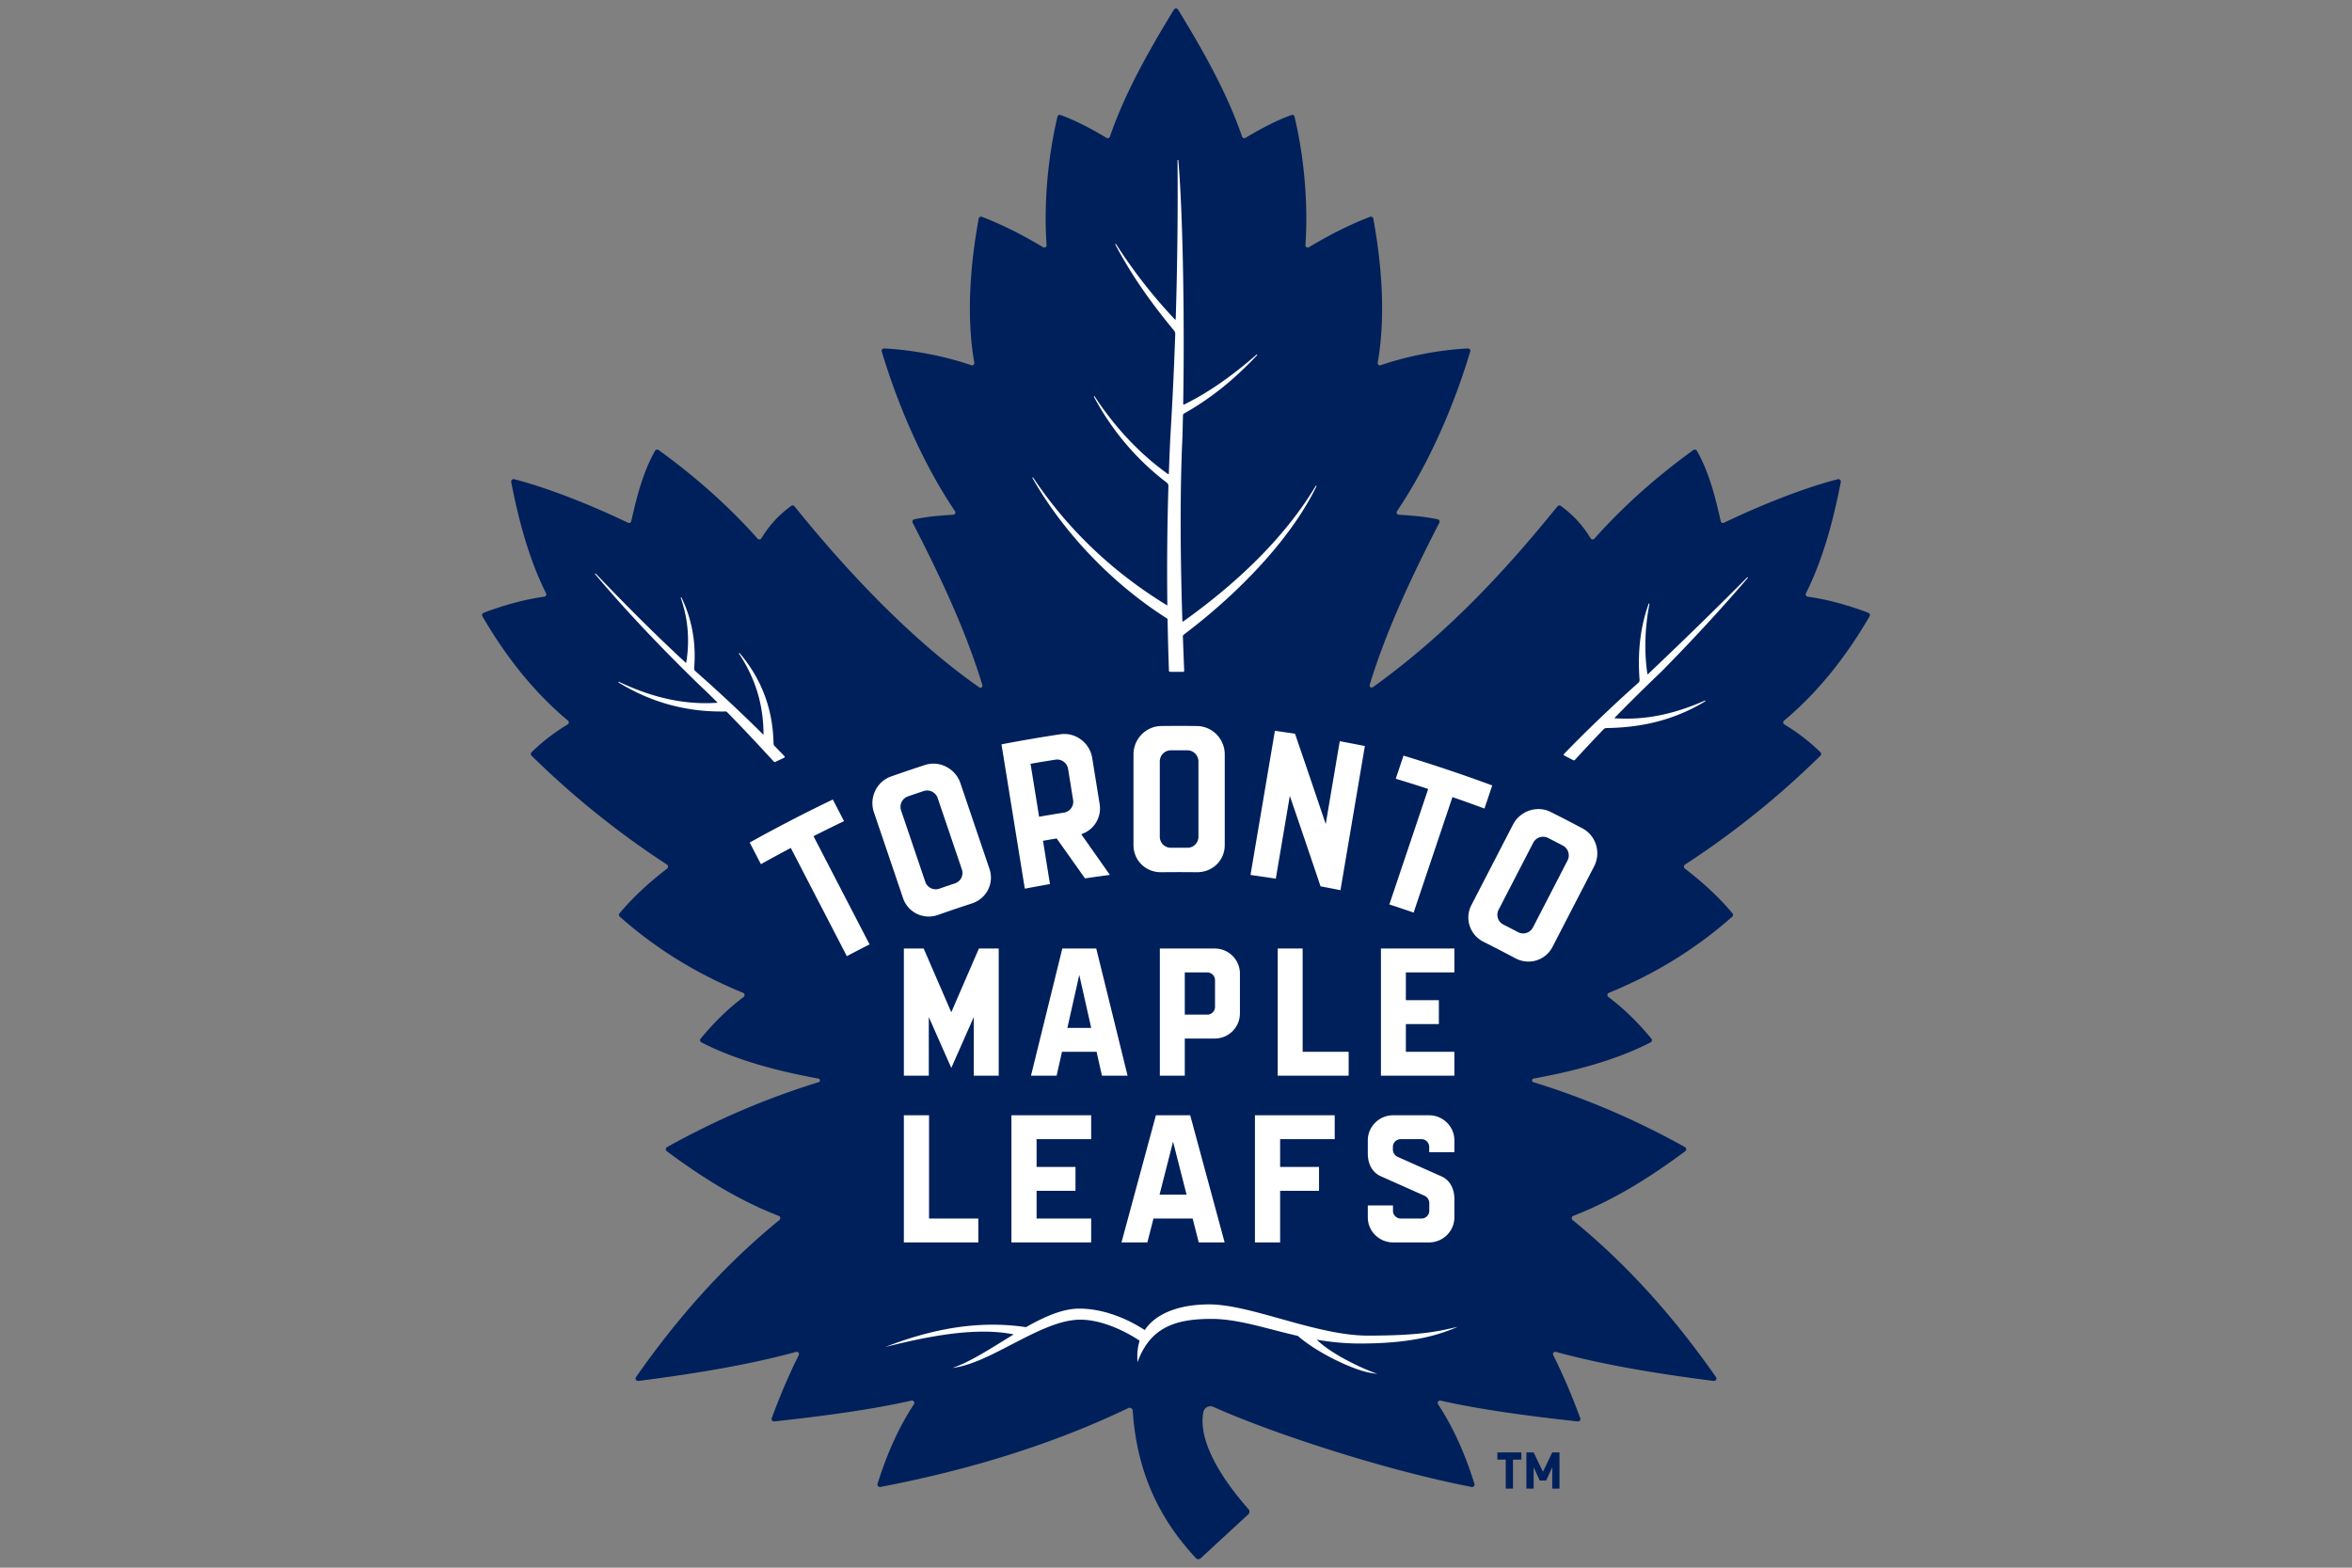 <svg xmlns="http://www.w3.org/2000/svg" fill="none" viewBox="0 0 960 640">
  <rect x="0" y="0" width="960" height="640" fill="#808080" stroke="none"/>
  <path fill="#00205B" d="M617.544 595.887v11.824h-2.957v-11.824h-3.423v-2.937h9.803v2.937h-3.423Zm16.023 11.824v-8.712l-2.49 5.428h-2.612l-2.49-5.428v8.713h-2.956v-14.763h2.956l3.796 7.883 3.796-7.883h2.956v14.761l-2.956.001Z"/>
  <path fill="#00205B" d="M763.095 251.615a1.023 1.023 0 0 0-.157-1.217 1.016 1.016 0 0 0-.364-.239c-8.529-3.2-16.572-5.414-24.713-6.572a.956.956 0 0 1-.834-.945.967.967 0 0 1 .104-.441c6.672-13.378 10.989-28.748 14.208-45.402.138-.717-.515-1.35-1.221-1.166-15 3.896-32.17 10.949-46.454 17.773a.931.931 0 0 1-1.143-.262.936.936 0 0 1-.179-.378c-2.1-9.25-4.594-19.686-9.717-28.728a1.016 1.016 0 0 0-.663-.479 1.015 1.015 0 0 0-.8.169c-15.114 10.936-28.62 22.96-40.383 36.164a.967.967 0 0 1-1.247.174.979.979 0 0 1-.314-.326c-3.032-5.004-6.982-9.478-12.192-13.227a.966.966 0 0 0-1.31.175c-19.406 24-43.829 51.262-75.347 73.836-.654.468-1.55-.17-1.316-.94 7.155-23.404 17.929-45.707 28.43-66.187a.956.956 0 0 0-.632-1.377c-4.42-1.001-10.314-1.563-15.9-1.879a.947.947 0 0 1-.893-1.009.94.94 0 0 1 .163-.467c13.285-19.698 23.441-43.656 29.88-65.198a.937.937 0 0 0-.502-1.117.932.932 0 0 0-.432-.086c-11.104.496-24.513 2.994-35.615 6.845a.918.918 0 0 1-1.214-1.037c3.245-18.613 1.741-39.487-1.807-58.83a.959.959 0 0 0-.47-.669.961.961 0 0 0-.814-.067c-7.836 2.952-16.813 7.472-24.981 12.406a.952.952 0 0 1-.991.003.942.942 0 0 1-.449-.883c1.229-17.5-.709-36.841-4.46-52.422a.92.92 0 0 0-1.193-.658c-5.703 1.983-12.409 5.495-18.808 9.314a.96.96 0 0 1-1.41-.518c-6.023-17.63-15.688-34.777-26.104-51.81a.996.996 0 0 0-.851-.475 1 1 0 0 0-.851.475c-10.417 17.033-20.081 34.18-26.104 51.81a.97.97 0 0 1-.58.598.966.966 0 0 1-.83-.08c-6.4-3.82-13.106-7.33-18.808-9.314a.92.92 0 0 0-1.193.658c-3.752 15.58-5.689 34.922-4.46 52.421a.95.95 0 0 1-.449.883.952.952 0 0 1-.991-.003c-8.168-4.933-17.145-9.453-24.982-12.405a.965.965 0 0 0-1.283.736c-3.548 19.343-5.053 40.217-1.807 58.83a.918.918 0 0 1-.738 1.075.918.918 0 0 1-.476-.038c-11.102-3.85-24.511-6.35-35.615-6.845a.932.932 0 0 0-.958.763.937.937 0 0 0 .024.44c6.439 21.542 16.595 45.5 29.88 65.198a.942.942 0 0 1-.73 1.476c-5.586.316-11.48.878-15.9 1.88a.96.96 0 0 0-.633 1.376c10.52 20.514 21.31 42.855 28.465 66.302.227.743-.625 1.369-1.262.925-27.922-19.522-54.716-48.162-75.435-73.932a.96.96 0 0 0-1.311-.178c-5.21 3.749-9.159 8.223-12.191 13.226a.97.97 0 0 1-1.56.152c-11.764-13.204-25.27-25.228-40.385-36.164a1.01 1.01 0 0 0-1.461.31c-5.124 9.042-7.618 19.479-9.719 28.729a.936.936 0 0 1-.913.733.957.957 0 0 1-.408-.094c-14.284-6.824-31.454-13.877-46.454-17.773-.707-.183-1.36.45-1.221 1.166 3.22 16.654 7.536 32.024 14.209 45.402a.955.955 0 0 1-.007.883.955.955 0 0 1-.725.504c-8.14 1.157-16.184 3.37-24.712 6.57a1.016 1.016 0 0 0-.651 1.041c.013.146.057.288.13.416 10.028 17.246 21.6 31.473 34.916 42.577a.958.958 0 0 1-.129 1.567 79.503 79.503 0 0 0-14.722 11.33 1.008 1.008 0 0 0 .001 1.428 355.515 355.515 0 0 0 55.257 44.44.992.992 0 0 1 .453.8.992.992 0 0 1-.392.832c-7.366 5.699-13.854 11.614-19.42 18.268a1 1 0 0 0 .107 1.39c14.483 12.817 31.065 23.201 50.315 31.059a.984.984 0 0 1 .61.794.987.987 0 0 1-.395.92c-6.847 5.147-12.412 10.84-17.533 17.002a.983.983 0 0 0-.199.393.99.99 0 0 0 .168.843.993.993 0 0 0 .335.286c13.757 7.07 30.454 11.64 47.773 14.774.787.143.85 1.23.085 1.468-22.116 6.844-42.43 15.687-61.878 26.516a.997.997 0 0 0-.109 1.672c14.255 10.588 28.792 19.817 45.708 26.412a.975.975 0 0 1 .621.763.984.984 0 0 1-.353.919c-23.118 18.843-42.022 40.534-58.533 64.13-.494.706.097 1.672.953 1.563 23.56-2.997 45.485-6.678 64.377-11.856a.944.944 0 0 1 1.098 1.342c-4.047 8.076-7.696 16.672-11.026 25.69-.257.696.32 1.428 1.057 1.348 21.244-2.302 40.552-4.999 55.957-8.494.862-.196 1.506.751 1.021 1.49-6.517 9.927-11.135 20.671-14.845 32.473-.226.718.41 1.427 1.148 1.286 37.242-7.113 71.133-17.769 101.198-32.198.812-.39 1.741.169 1.802 1.068 1.811 26.704 11.933 45.274 25.79 60.195.514.553 1.383.58 1.937.069l19.456-17.96c.59-.545.645-1.453.117-2.057-3.848-4.4-21.556-24.496-18.423-39.775.373-1.82 2.393-2.793 4.086-2.027 22.432 10.148 68.923 25.646 105.428 32.693.72.14 1.327-.555 1.107-1.256-3.712-11.817-8.333-22.573-14.857-32.51-.485-.74.159-1.687 1.021-1.49 15.405 3.494 34.713 6.191 55.957 8.493a1.012 1.012 0 0 0 1.057-1.349c-3.33-9.017-6.979-17.613-11.025-25.689a.944.944 0 0 1 1.097-1.342c18.892 5.178 40.816 8.86 64.377 11.856.855.109 1.447-.857.952-1.564-16.51-23.594-35.414-45.286-58.532-64.13a.99.99 0 0 1-.352-.918.978.978 0 0 1 .62-.763c16.916-6.595 31.452-15.824 45.708-26.412a.994.994 0 0 0 .399-.866.993.993 0 0 0-.508-.806c-19.447-10.829-39.762-19.672-61.878-26.516-.765-.237-.702-1.325.086-1.468 17.318-3.134 34.015-7.705 47.772-14.774a.996.996 0 0 0 .304-1.522c-5.121-6.163-10.686-11.855-17.534-17.002a.987.987 0 0 1-.394-.921.99.99 0 0 1 .61-.793c19.25-7.858 35.832-18.242 50.315-31.06.403-.355.451-.977.106-1.389-5.565-6.654-12.053-12.57-19.42-18.268a1.002 1.002 0 0 1 .061-1.632 355.476 355.476 0 0 0 55.258-44.44c.396-.39.4-1.04 0-1.427a79.463 79.463 0 0 0-14.721-11.33.958.958 0 0 1-.13-1.568c13.318-11.104 24.89-25.331 34.917-42.577Z"/>
  <path fill="#fff" d="M476.287 252.452a.59.59 0 0 1 .276.493c.133 7.407.316 14.233.557 20.87.01.25.213.448.465.45l5.28.023h.004a.464.464 0 0 0 .343-.148.464.464 0 0 0 .132-.35c-.193-4.66-.374-9.373-.535-14.007a.773.773 0 0 1 .309-.644c25.033-18.959 44.808-41.09 54.254-60.724l-.275-.148c-11.61 19.423-29.814 38.067-54.107 55.415-.144.096-.385.018-.391-.195-.936-29.732-.93-54.243.02-74.939.081-2.79.153-5.714.223-8.942a.95.95 0 0 1 .488-.814c10.694-6.006 20.467-13.828 29.878-23.913l-.218-.224c-10.36 9.068-20.058 15.768-29.652 20.483a.282.282 0 0 1-.172.023.283.283 0 0 1-.214-.172.291.291 0 0 1-.019-.109c.643-36.684-.215-79.496-1.995-99.585l-.312.015c.18 21.662-.068 43.326-.742 64.978a.192.192 0 0 1-.196.184s-.09-.01-.136-.06c-8.82-9.316-16.928-19.703-24.098-30.871l-.27.156c5.935 11.412 13.798 22.951 24.039 35.278.32.385.488.873.47 1.374a1586.072 1586.072 0 0 1-1.977 41.592c-.228 4.622-.43 9.51-.637 15.386-.007.2-.231.277-.363.186-11.28-8.01-21.658-19.014-30.013-31.823l-.27.159c7.41 13.917 17.438 25.76 29.81 35.199.435.332.684.853.668 1.395a1123.31 1123.31 0 0 0-.44 48.496.145.145 0 0 1-.04.101.159.159 0 0 1-.084.041.154.154 0 0 1-.092-.017c-22.197-13.549-40.58-31.11-54.638-52.197l-.265.163c12.635 22.358 32.659 43.287 54.935 57.422Zm-160.065 58.649a.482.482 0 0 0 .208-.046l3.608-1.705a.416.416 0 0 0 .123-.662 532.813 532.813 0 0 0-3.984-4.109 1.571 1.571 0 0 1-.448-1.08c-.245-14.006-4.919-26.427-13.892-36.92l-.25.189c6.777 10.204 10.064 21.052 10.047 33.162 0 .026-.026.034-.052.023-8.587-8.557-17.948-17.313-27.823-26.029a1.302 1.302 0 0 1-.433-1.085c.869-10.327-.884-20.079-5.21-28.988l-.288.12c3.019 8.655 3.759 17.349 2.264 26.574l-.152.055c-10.923-10.052-22.984-21.991-36.867-36.496l-.233.209c11.673 13.914 25.459 28.594 42.148 44.879a306.163 306.163 0 0 1 7.936 7.69 66.237 66.237 0 0 1-4.926.181c-11.465.001-23.065-2.866-35.46-8.766l-.149.274c13.104 8.01 26.905 11.904 42.193 11.904.514 0 1.03-.005 1.564-.014.237 0 .459.092.621.256 5.54 5.635 11.785 12.252 19.091 20.224.094.103.226.16.364.16Zm361.57-36.587c12.67-12.81 24.676-25.828 35.684-38.688l-.23-.212c-13.042 13.107-26.329 26.066-40.618 39.617a.13.13 0 0 1-.09.035c-.054 0-.12-.034-.13-.108-1.353-9.102-1.053-19.035.869-28.729l-.3-.084c-3.407 9.407-4.638 19.615-3.763 31.21.033.436-.143.87-.468 1.162-10.837 9.671-21.06 19.458-30.385 29.09a.4.4 0 0 0-.036.52.417.417 0 0 0 .143.121l3.674 1.893a.565.565 0 0 0 .678-.122 662.742 662.742 0 0 1 11.666-12.453 1.803 1.803 0 0 1 1.276-.548c15.373-.182 28.572-3.772 40.349-10.974l-.145-.277c-11.462 5.06-21.715 7.417-32.266 7.417a72.823 72.823 0 0 1-4.554-.145.14.14 0 0 1-.071-.026.136.136 0 0 1-.045-.061.116.116 0 0 1-.008-.071.12.12 0 0 1 .033-.064 703.034 703.034 0 0 1 18.737-18.503ZM493.53 532.513c-10.867 0-21.184 2.98-26.183 10.325-.058.086-.163.116-.25.059-3.275-2.136-14.055-8.661-26.614-8.661-6.758 0-14.126 3.28-21.566 7.49a.467.467 0 0 1-.295.056c-19.782-2.915-38.746.917-57.301 8.128 19.386-4.907 37.659-8.037 52.19-5.197a.098.098 0 0 1 .03.181c-8.618 5.238-17.157 10.969-24.78 13.555 15.728-1.823 36.244-19.7 52.155-19.7 10.607 0 21.29 6.615 24.108 8.493.09.06.12.164.088.268-.775 2.497-1.08 5.342-.807 8.574 5.183-14.344 15.696-17.652 30.1-17.652 11.077 0 22.173 3.944 35.126 6.892a.754.754 0 0 1 .33.166c7.914 6.886 22.452 13.771 29.39 14.934l2.978.5-2.812-1.1c-5.94-2.32-16.466-7.558-21.75-12.7-.065-.062-.006-.168.083-.153 5.393.911 11.128 1.515 17.317 1.515 23.054 0 33.432-4.116 39.954-6.796-6.932 1.47-13.53 3.572-36.681 3.572-21.1 0-47.618-12.749-64.81-12.749ZM332.756 341.016c3.895-1.97 7.811-3.9 11.746-5.789l-4.574-8.83a635.14 635.14 0 0 0-33.927 17.564l4.572 8.831a645.09 645.09 0 0 1 11.506-6.249l.699-.37 22.869 44.173a629.992 629.992 0 0 1 9.274-4.801l-22.869-44.173.705-.357-.001.001Zm46.297 33.157c1.286 0 2.566-.22 3.804-.656a617.882 617.882 0 0 1 13.852-4.699c2.91-.949 5.252-2.95 6.597-5.634 1.32-2.638 1.52-5.646.561-8.473l-11.896-35.075c-1.574-4.644-6.089-7.886-10.98-7.886a11.17 11.17 0 0 0-3.467.552 621.642 621.642 0 0 0-13.818 4.686c-5.893 2.074-9.037 8.628-7.007 14.609l11.896 35.075a11.036 11.036 0 0 0 10.458 7.501Zm-8.458-49.055c2.132-.736 4.266-1.46 6.406-2.173a4.545 4.545 0 0 1 5.724 2.853l9.884 29.149a4.45 4.45 0 0 1-.228 3.426 4.471 4.471 0 0 1-2.606 2.262c-2.137.71-4.266 1.433-6.392 2.168-.473.163-.97.247-1.47.247h-.002a4.475 4.475 0 0 1-4.239-3.038l-9.884-29.149c-.801-2.358.458-4.935 2.807-5.745Zm117.991 30.959c6.4 0 11.308-4.86 11.308-11.061v-37.038c.001-6.315-5.08-11.512-11.327-11.585a611.712 611.712 0 0 0-14.59 0c-6.248.07-11.329 5.268-11.329 11.585v37.038c0 6.203 4.907 11.062 11.17 11.062 1.202-.007 6.767-.094 14.768-.001Zm-15.2-45.233c-.002-2.49 2.02-4.527 4.503-4.54a635.82 635.82 0 0 1 6.766 0c2.482.015 4.502 2.052 4.502 4.54v30.78a4.488 4.488 0 0 1-4.489 4.476 636.573 636.573 0 0 0-6.77 0c-2.498 0-4.512-2.008-4.512-4.476v-30.78Zm-2.588 186.616h15.997l2.487 9.756h10.566l-14.052-51.913h-13.999l-14.052 51.913h10.567l2.486-9.756Zm7.999-31.387 5.512 21.63h-11.025l5.513-21.63Zm27.292-52.358v-16.234c0-5.666-4.595-10.246-10.261-10.246H473.41v51.912h10.176v-15.171h12.242c5.666 0 10.26-4.594 10.26-10.26l.001-.001Zm-10.165-2.65a3.153 3.153 0 0 1-3.153 3.154h-9.185v-17.228h9.185a3.153 3.153 0 0 1 3.153 3.154v10.92Zm-127.003 44.239v51.912h30.387v-9.757h-20.109v-42.155h-10.278Zm38.715-68.069h-8.088l-11.27 26.02-11.268-26.02h-8.09v51.912h10.177v-23.952l9.181 20.781 9.182-20.78v23.95h10.176v-51.911Zm20.925-26.32-2.853-17.672.764-.133c1.445-.25 2.892-.495 4.342-.734l.482-.08.283.398a7373.529 7373.529 0 0 1 11.285 15.908c3.382-.505 6.788-.983 10.149-1.426a6652.145 6652.145 0 0 0-11.111-15.793l-.56-.793.892-.379a11.037 11.037 0 0 0 6.606-11.925l-3.053-18.91c-.898-5.549-5.78-9.735-11.358-9.735-.557 0-1.12.043-1.674.127a594.833 594.833 0 0 0-23.981 4.108l9.515 58.922a605.733 605.733 0 0 1 10.272-1.883Zm-7.166-49.237a596.593 596.593 0 0 1 9.393-1.548c2.458-.386 4.777 1.357 5.166 3.759l2.054 12.721a4.447 4.447 0 0 1-.794 3.34 4.471 4.471 0 0 1-2.943 1.796c-3.127.489-6.25 1.004-9.369 1.543l-.78.134-3.49-21.613.763-.132Zm28.381 127.469h10.461l-12.784-51.912h-13.86l-12.784 51.912h10.461l2.195-9.756h14.116l2.195 9.756Zm-14.118-19.512 4.865-21.63 4.865 21.63h-9.73Zm109.118 45.425v-9.757h-32.557v51.913h10.279v-21.079h15.88v-9.755h-15.88V465.06h22.278Zm-24.411-166.71-9.96 58.848c3.42.473 6.888.982 10.33 1.517l5.719-33.805.999 2.915a5886.954 5886.954 0 0 1 11.542 34.014 616.91 616.91 0 0 1 8.134 1.573l9.958-58.847a615.279 615.279 0 0 0-10.252-1.965l-5.723 33.82-.994-2.953a5783.96 5783.96 0 0 0-11.541-33.924 631.551 631.551 0 0 0-8.212-1.193Zm48.284 208.866h14.611c5.723 0 10.363-4.593 10.363-10.26v-7.432c0-3.851-1.493-7.378-4.956-9.133 0 0-18.187-8.092-18.434-8.226-.867-.467-1.707-1.624-1.707-2.798v-1.146c0-1.746 1.43-3.161 3.193-3.161h8.436c1.761 0 3.189 1.413 3.189 3.156v2.168h10.279v-4.821c0-5.666-4.64-10.26-10.363-10.26h-14.611c-5.724 0-10.363 4.594-10.363 10.26v5.349c0 3.85 1.493 7.378 4.956 9.132 0 0 18.187 8.093 18.434 8.227.866.467 1.707 1.624 1.707 2.798v3.23c0 1.745-1.43 3.16-3.193 3.16h-8.437c-1.76 0-3.188-1.413-3.188-3.156v-2.2h-10.28v4.854c0 5.666 4.64 10.259 10.364 10.259Zm24.973-77.826h-19.8v-11.32h13.466v-9.756h-13.467v-11.322h19.8v-9.756h-29.976v51.912h29.976l.001-9.758Zm-43.149 0h-18.78v-42.155h-10.177v51.912h28.957v-9.757Zm26.514-56.832 15.847-47.15.748.26a634.035 634.035 0 0 1 12.327 4.415l3.168-9.426a635.746 635.746 0 0 0-36.217-12.172l-3.167 9.427a633.876 633.876 0 0 1 12.49 3.925l.753.244-15.847 47.15a638.555 638.555 0 0 1 9.898 3.327ZM445.375 465.06v-9.757h-32.558v51.913h32.558v-9.757h-22.279v-11.322h15.88v-9.755h-15.88V465.06h22.279Zm200.546-126.872a612.862 612.862 0 0 0-12.966-6.697 11.114 11.114 0 0 0-5.034-1.191c-4.313 0-8.374 2.466-10.346 6.283l-17.001 32.905c-1.37 2.653-1.623 5.658-.712 8.464.929 2.855 2.946 5.183 5.681 6.556a610.925 610.925 0 0 1 12.994 6.714 11.417 11.417 0 0 0 5.333 1.342c4.136 0 7.887-2.291 9.793-5.979l17.002-32.904c2.9-5.61.772-12.56-4.744-15.493Zm-6.112 13.11-14.129 27.346a4.466 4.466 0 0 1-3.975 2.42c-.72 0-1.441-.177-2.086-.514a629.338 629.338 0 0 0-5.997-3.099 4.481 4.481 0 0 1-2.236-2.617 4.477 4.477 0 0 1 .284-3.43l14.128-27.345a4.53 4.53 0 0 1 6.085-1.967 620.296 620.296 0 0 1 6.01 3.106c2.2 1.153 3.059 3.89 1.916 6.1Z"/>
</svg>
